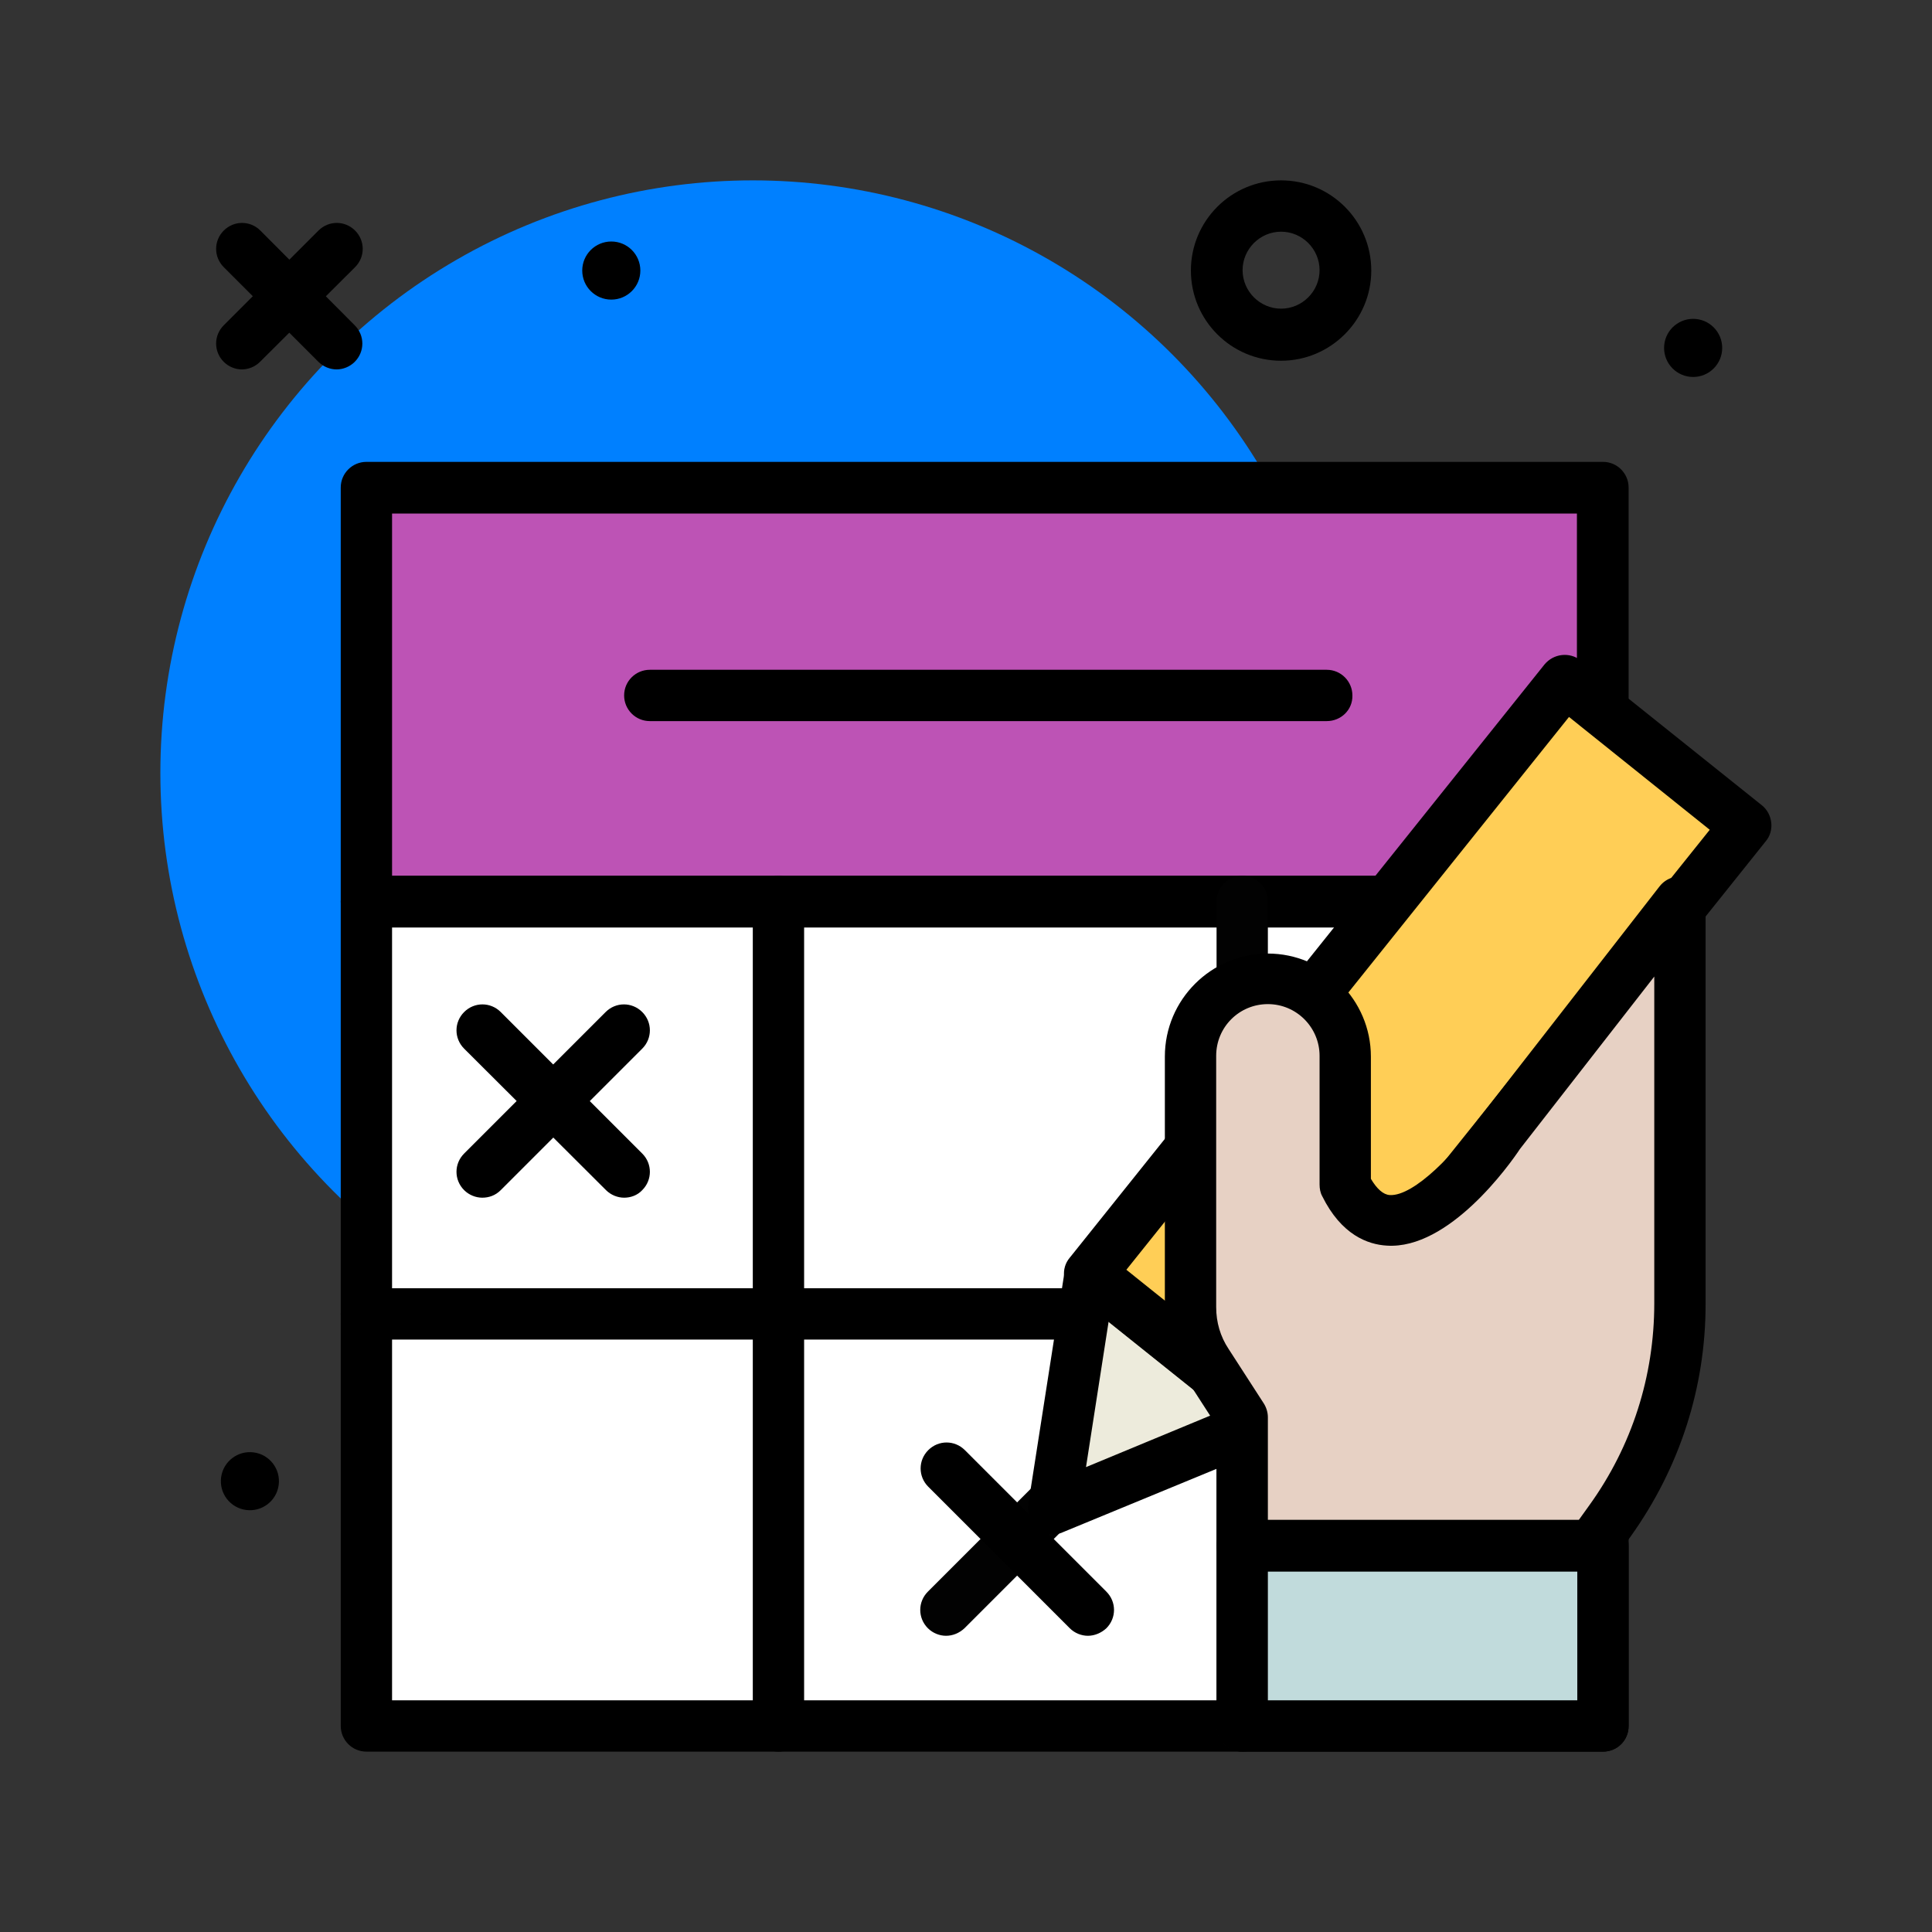 <?xml version="1.0" encoding="UTF-8"?> <!-- Generator: Adobe Illustrator 25.0.1, SVG Export Plug-In . SVG Version: 6.00 Build 0) --> <svg xmlns="http://www.w3.org/2000/svg" xmlns:xlink="http://www.w3.org/1999/xlink" version="1.1" id="lottery_x5F_ticket" x="0px" y="0px" viewBox="0 0 512 512" style="enable-background:new 0 0 512 512;" xml:space="preserve"><rect x="0" y="0" width="512" height="512" fill="#333333" stroke="none"/><title>Lottery</title><style type="text/css"> .st0{fill:#0080FF;} .st1{fill:#BD53B5;} .st2{fill:#FFFFFF;} .st3{fill:#020202;} .st4{fill:#EDEBDC;} .st5{fill:#FFCE56;} .st6{fill:#E7D1C4;} .st7{fill:#C1DBDC;} </style> <circle class="st0" cx="199.5" cy="204.8" r="157"></circle> <path class="st1" d="M97.1,129.2h327.7v109.7H97.1V129.2z"></path> <path d="M424.8,245.8H97.1c-3.8,0-6.8-3.1-6.8-6.8V129.2c0-3.8,3.1-6.8,6.8-6.8h327.7c3.8,0,6.8,3.1,6.8,6.8v109.7 C431.6,242.7,428.6,245.8,424.8,245.8z M103.9,232.1h314v-96h-314C103.9,136.1,103.9,232.1,103.9,232.1z"></path> <path class="st2" d="M97.1,238.9h327.7v218.5H97.1V238.9z"></path> <path d="M424.8,464.2H97.1c-3.8,0-6.8-3.1-6.8-6.8V238.9c0-3.8,3.1-6.8,6.8-6.8h327.7c3.8,0,6.8,3.1,6.8,6.8v218.5 C431.6,461.2,428.6,464.2,424.8,464.2z M103.9,450.6h314V245.8h-314C103.9,245.8,103.9,450.6,103.9,450.6z"></path> <path d="M206.3,464.2c-3.8,0-6.8-3.1-6.8-6.8V238.9c0-3.8,3.1-6.8,6.8-6.8c3.8,0,6.8,3.1,6.8,6.8v218.5 C213.2,461.2,210.1,464.2,206.3,464.2z"></path> <path class="st3" d="M250.7,433.5c-1.7,0-3.5-0.7-4.8-2c-2.7-2.7-2.7-7,0-9.7l37.5-37.5c2.7-2.7,7-2.7,9.7,0s2.7,7,0,9.7l-37.5,37.5 C254.2,432.8,252.5,433.5,250.7,433.5z"></path> <path d="M288.3,433.5c-1.7,0-3.5-0.7-4.8-2L246,394c-2.7-2.7-2.7-7,0-9.7s7-2.7,9.7,0l37.5,37.5c2.7,2.7,2.7,7,0,9.7 C291.8,432.8,290,433.5,288.3,433.5z"></path> <path class="st3" d="M329.2,464.2c-3.8,0-6.8-3.1-6.8-6.8V238.9c0-3.8,3.1-6.8,6.8-6.8c3.8,0,6.8,3.1,6.8,6.8v218.5 C336,461.2,333,464.2,329.2,464.2z"></path> <path d="M424.8,355H97.1c-3.8,0-6.8-3.1-6.8-6.8s3.1-6.8,6.8-6.8h327.7c3.8,0,6.8,3.1,6.8,6.8S428.6,355,424.8,355z"></path> <path class="st4" d="M336.8,375.9l-57.7,23.8l9.7-62.2L336.8,375.9z"></path> <path d="M279.2,406.6c-1.5,0-3-0.5-4.2-1.5c-1.9-1.5-2.9-4-2.5-6.4l9.7-62.2c0.4-2.4,2-4.4,4.3-5.3s4.8-0.5,6.7,1l48,38.4 c1.9,1.5,2.8,3.9,2.5,6.3s-1.9,4.4-4.2,5.3L281.8,406C281,406.4,280.1,406.6,279.2,406.6L279.2,406.6z M293.8,350.2l-6,38.6 l35.7-14.8L293.8,350.2z"></path> <path class="st5" d="M289,337.5l125.8-157.2l48,38.4L337,375.9L289,337.5z"></path> <path d="M336.8,382.8c-1.5,0-3-0.5-4.3-1.5l-48-38.4c-1.4-1.1-2.3-2.8-2.5-4.6c-0.2-1.8,0.3-3.6,1.5-5l125.8-157.2 c2.4-2.9,6.6-3.4,9.6-1.1l48,38.4c1.4,1.1,2.3,2.8,2.5,4.6s-0.3,3.6-1.5,5L342.2,380.2C340.8,381.9,338.8,382.8,336.8,382.8 L336.8,382.8z M298.5,336.5l37.3,29.9l117.3-146.5L415.8,190L298.5,336.5z"></path> <path class="st6" d="M329.2,409.6v-33.8l-9.3-14.4c-2.9-4.4-4.4-9.6-4.4-14.8V280c0-11.3,9.2-20.5,20.5-20.5s20.5,9.2,20.5,20.5v34 c13.7,27.3,41-13.7,41-13.7l47.8-61.4v106.5c0,20.6-6.5,40.7-18.5,57.5l-4.8,6.7H329.2z"></path> <path d="M421.9,416.4h-92.7c-3.8,0-6.8-3.1-6.8-6.8v-31.8l-8.2-12.7c-3.6-5.5-5.5-12-5.5-18.5V280c0-15.1,12.3-27.3,27.3-27.3 s27.3,12.3,27.3,27.3v32.4c1.6,2.7,3.3,4.2,5,4.3c6.5,0.4,17.9-11.7,23.4-20l48.1-61.8c1.8-2.3,4.8-3.2,7.6-2.3 c2.8,0.9,4.6,3.5,4.6,6.5v106.5c0,22.2-6.9,43.4-19.8,61.5l-4.8,6.7C426.2,415.4,424.1,416.4,421.9,416.4L421.9,416.4z M336,402.8 h82.4l2.8-3.9c11.3-15.7,17.2-34.2,17.2-53.5v-86.6l-35.6,45.7c-2.7,4.1-18.8,26.7-35.3,25.6c-5-0.3-12-2.8-17.1-13.1 c-0.5-0.9-0.7-2-0.7-3.1v-34.1c0-7.5-6.1-13.7-13.7-13.7s-13.7,6.1-13.7,13.7v66.6c0,4,1.1,7.8,3.3,11.1l9.3,14.4 c0.7,1.1,1.1,2.4,1.1,3.7L336,402.8z"></path> <path class="st7" d="M329.2,409.6h95.6v47.8h-95.6V409.6z"></path> <g> <path d="M424.8,464.2h-95.6c-3.8,0-6.8-3.1-6.8-6.8v-47.8c0-3.8,3.1-6.8,6.8-6.8h95.6c3.8,0,6.8,3.1,6.8,6.8v47.8 C431.6,461.2,428.6,464.2,424.8,464.2z M336,450.6h82v-34.1h-82V450.6z"></path> <path d="M339.5,95.6c-13.2,0-23.9-10.7-23.9-23.9s10.7-23.9,23.9-23.9c13.2,0,23.9,10.7,23.9,23.9S352.6,95.6,339.5,95.6z M339.5,61.4c-5.6,0-10.2,4.6-10.2,10.2s4.6,10.2,10.2,10.2s10.2-4.6,10.2-10.2S345.1,61.4,339.5,61.4z"></path> <circle cx="448.7" cy="92.2" r="7.7"></circle> <ellipse transform="matrix(3.327797e-02 -0.999 0.999 3.327797e-02 -328.092 445.802)" cx="66.4" cy="392.5" rx="7.7" ry="7.7"></ellipse> <circle cx="162" cy="71.7" r="7.7"></circle> <path d="M64.1,97.9c-1.7,0-3.5-0.7-4.8-2c-2.7-2.7-2.7-7,0-9.7l25.1-25.1c2.7-2.7,7-2.7,9.7,0s2.7,7,0,9.7L68.9,95.9 C67.6,97.2,65.8,97.9,64.1,97.9z"></path> <path d="M89.2,97.9c-1.7,0-3.5-0.7-4.8-2L59.3,70.8c-2.7-2.7-2.7-7,0-9.7s7-2.7,9.7,0l25,25.1c2.7,2.7,2.7,7,0,9.7 C92.7,97.2,90.9,97.9,89.2,97.9z"></path> <path d="M351.6,191.1H172.2c-3.8,0-6.8-3.1-6.8-6.8c0-3.8,3.1-6.8,6.8-6.8h179.4c3.8,0,6.8,3.1,6.8,6.8 C358.5,188.1,355.4,191.1,351.6,191.1z"></path> <path d="M127.8,317.4c-1.7,0-3.5-0.7-4.8-2c-2.7-2.7-2.7-7,0-9.7l37.5-37.5c2.7-2.7,7-2.7,9.7,0s2.7,7,0,9.7l-37.5,37.5 C131.3,316.8,129.6,317.4,127.8,317.4L127.8,317.4z"></path> <path d="M165.4,317.4c-1.7,0-3.5-0.7-4.8-2L123,277.9c-2.7-2.7-2.7-7,0-9.7s7-2.7,9.7,0l37.5,37.5c2.7,2.7,2.7,7,0,9.7 C168.9,316.8,167.1,317.4,165.4,317.4L165.4,317.4z"></path> </g> </svg> 